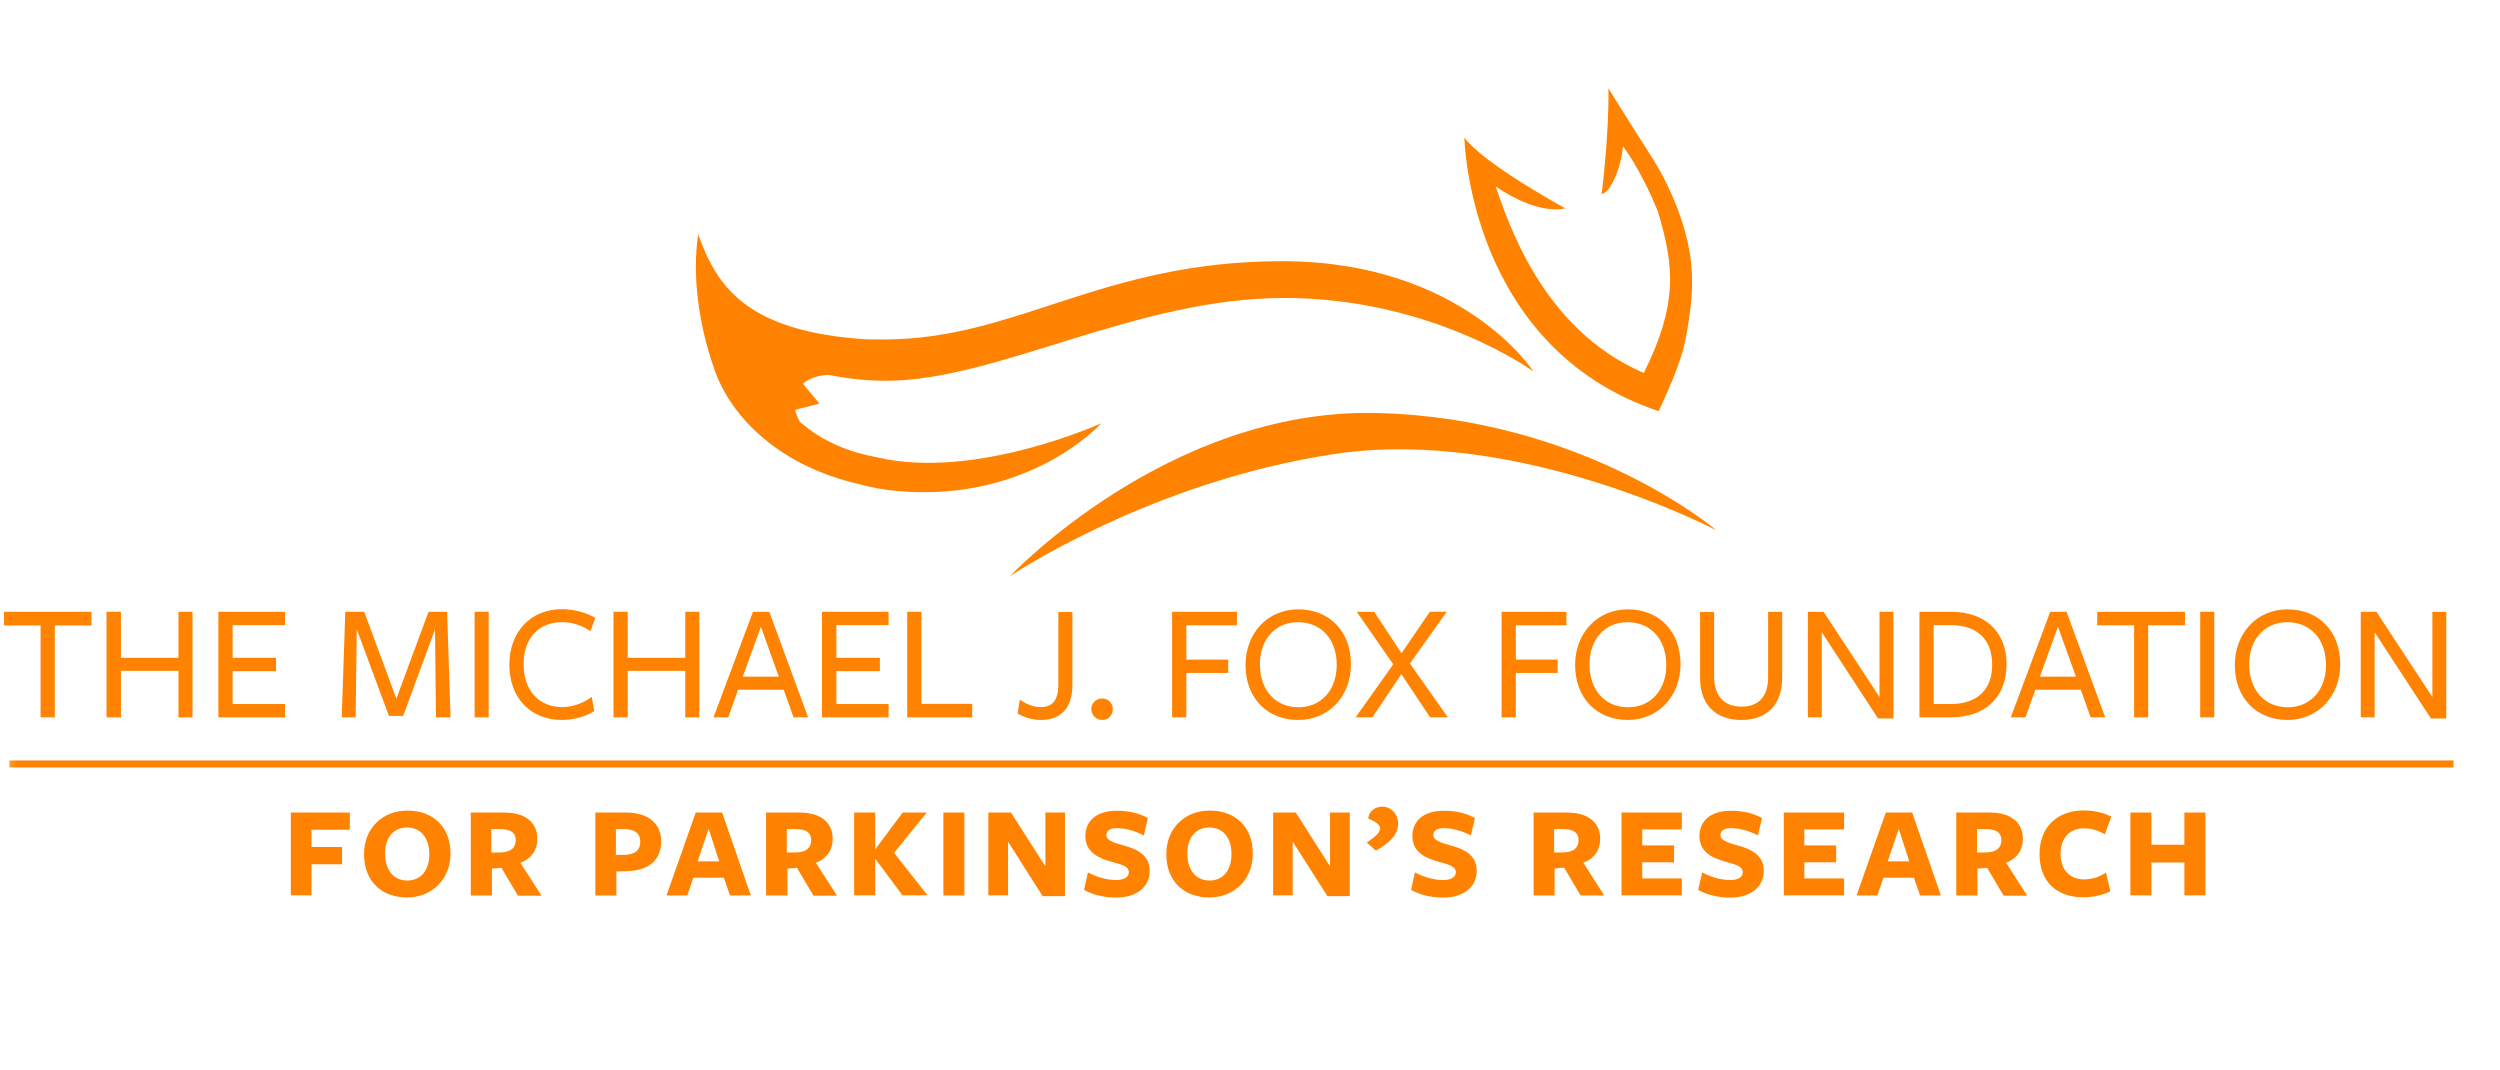 <svg width="236" height="101" viewBox="0 0 236 101" fill="none" xmlns="http://www.w3.org/2000/svg">
<g clip-path="url(#clip0_4510_1788)">
<path d="M0.367 57.752V59.042H3.831V67.719H5.174V59.042H8.638V57.752H0.367Z" fill="#FF8300"/>
<path d="M16.847 67.719V63.327H11.415V67.719H10.057V57.752H11.415V62.098H16.847V57.752H18.175V67.719H16.847Z" fill="#FF8300"/>
<path d="M20.615 67.719V57.752H26.902V59.011H21.958V62.098H26.063V63.357H21.958V66.46H26.902V67.719H20.615Z" fill="#FF8300"/>
<path d="M41.065 59.426L38.059 67.581H36.716L33.679 59.41L33.572 67.719H32.26L32.596 57.752H34.381L37.418 65.953L40.454 57.752H42.209L42.53 67.719H41.156L41.065 59.426Z" fill="#FF8300"/>
<path d="M46.13 57.752H44.803V67.719H46.13V57.752Z" fill="#FF8300"/>
<mask id="mask0_4510_1788" style="mask-type:luminance" maskUnits="userSpaceOnUse" x="0" y="7" width="360" height="87">
<path d="M359.124 7.35H0.367V93.841H359.124V7.35Z" fill="white"/>
</mask>
<g mask="url(#mask0_4510_1788)">
<path d="M55.744 59.579C54.875 59.011 54.066 58.734 53.028 58.734C50.877 58.734 49.427 60.239 49.427 62.697C49.427 65.169 50.892 66.751 53.059 66.751C54.127 66.751 55.164 66.321 55.866 65.783L56.095 67.135C55.287 67.642 54.142 67.964 53.043 67.964C50.144 67.964 48.084 65.937 48.084 62.758C48.084 59.579 50.159 57.506 53.043 57.506C54.173 57.506 55.378 57.828 56.187 58.335L55.744 59.579Z" fill="#FF8300"/>
</g>
<mask id="mask1_4510_1788" style="mask-type:luminance" maskUnits="userSpaceOnUse" x="0" y="7" width="360" height="87">
<path d="M359.124 7.35H0.367V93.841H359.124V7.35Z" fill="white"/>
</mask>
<g mask="url(#mask1_4510_1788)">
<path d="M64.689 67.719V63.327H59.257V67.719H57.914V57.752H59.257V62.098H64.689V57.752H66.017V67.719H64.689Z" fill="#FF8300"/>
</g>
<mask id="mask2_4510_1788" style="mask-type:luminance" maskUnits="userSpaceOnUse" x="0" y="7" width="360" height="87">
<path d="M359.124 7.35H0.367V93.841H359.124V7.35Z" fill="white"/>
</mask>
<g mask="url(#mask2_4510_1788)">
<path d="M71.829 59.165L70.119 63.88H73.522L71.829 59.165ZM76.284 67.719H74.911L73.98 65.108H69.677L68.746 67.719H67.357L71.081 57.752H72.622L76.284 67.719Z" fill="#FF8300"/>
</g>
<mask id="mask3_4510_1788" style="mask-type:luminance" maskUnits="userSpaceOnUse" x="0" y="7" width="360" height="87">
<path d="M359.124 7.35H0.367V93.841H359.124V7.35Z" fill="white"/>
</mask>
<g mask="url(#mask3_4510_1788)">
<path d="M77.596 67.719V57.752H83.883V59.011H78.954V62.098H83.059V63.357H78.954V66.46H83.883V67.719H77.596Z" fill="#FF8300"/>
</g>
<mask id="mask4_4510_1788" style="mask-type:luminance" maskUnits="userSpaceOnUse" x="0" y="7" width="360" height="87">
<path d="M359.124 7.35H0.367V93.841H359.124V7.35Z" fill="white"/>
</mask>
<g mask="url(#mask4_4510_1788)">
<path d="M85.641 67.719V57.752H86.984V66.444H91.775V67.719H85.641Z" fill="#FF8300"/>
</g>
<mask id="mask5_4510_1788" style="mask-type:luminance" maskUnits="userSpaceOnUse" x="0" y="7" width="360" height="87">
<path d="M359.124 7.35H0.367V93.841H359.124V7.35Z" fill="white"/>
</mask>
<g mask="url(#mask5_4510_1788)">
<path d="M98.245 67.965C97.39 67.965 96.581 67.673 96.062 67.35L96.276 66.045C96.871 66.46 97.512 66.751 98.245 66.751C99.389 66.751 99.908 66.045 99.908 64.648V57.768H101.236V64.709C101.22 66.644 100.32 67.965 98.245 67.965Z" fill="#FF8300"/>
</g>
<mask id="mask6_4510_1788" style="mask-type:luminance" maskUnits="userSpaceOnUse" x="0" y="7" width="360" height="87">
<path d="M359.124 7.35H0.367V93.841H359.124V7.35Z" fill="white"/>
</mask>
<g mask="url(#mask6_4510_1788)">
<path d="M104.057 67.965C103.447 67.965 103.02 67.473 103.02 66.936C103.02 66.398 103.447 65.938 104.057 65.938C104.637 65.938 105.049 66.398 105.049 66.936C105.064 67.473 104.652 67.965 104.057 67.965Z" fill="#FF8300"/>
</g>
<mask id="mask7_4510_1788" style="mask-type:luminance" maskUnits="userSpaceOnUse" x="0" y="7" width="360" height="87">
<path d="M359.124 7.35H0.367V93.841H359.124V7.35Z" fill="white"/>
</mask>
<g mask="url(#mask7_4510_1788)">
<path d="M110.648 57.752H116.768V59.027H111.991V62.267H115.944V63.526H111.991V67.719H110.648V57.752Z" fill="#FF8300"/>
</g>
<mask id="mask8_4510_1788" style="mask-type:luminance" maskUnits="userSpaceOnUse" x="0" y="7" width="360" height="87">
<path d="M359.124 7.35H0.367V93.841H359.124V7.35Z" fill="white"/>
</mask>
<g mask="url(#mask8_4510_1788)">
<path d="M122.522 58.735C120.416 58.735 118.936 60.316 118.936 62.712C118.936 65.169 120.416 66.766 122.583 66.766C124.689 66.766 126.185 65.169 126.185 62.774C126.185 60.316 124.704 58.735 122.522 58.735ZM122.553 67.964C119.653 67.964 117.578 65.922 117.578 62.774C117.578 59.794 119.638 57.522 122.553 57.522C125.452 57.522 127.527 59.549 127.527 62.697C127.543 65.676 125.483 67.964 122.553 67.964Z" fill="#FF8300"/>
</g>
<mask id="mask9_4510_1788" style="mask-type:luminance" maskUnits="userSpaceOnUse" x="0" y="7" width="360" height="87">
<path d="M359.124 7.35H0.367V93.841H359.124V7.35Z" fill="white"/>
</mask>
<g mask="url(#mask9_4510_1788)">
<path d="M129.556 67.719H127.969L131.524 62.712L128.076 57.752H129.724L132.303 61.668L134.973 57.752H136.575L133.096 62.636L136.682 67.719H135.003L132.287 63.634L129.556 67.719Z" fill="#FF8300"/>
</g>
<mask id="mask10_4510_1788" style="mask-type:luminance" maskUnits="userSpaceOnUse" x="0" y="7" width="360" height="87">
<path d="M359.124 7.35H0.367V93.841H359.124V7.35Z" fill="white"/>
</mask>
<g mask="url(#mask10_4510_1788)">
<path d="M141.75 57.752H147.869V59.027H143.093V62.267H147.045V63.526H143.093V67.719H141.75V57.752Z" fill="#FF8300"/>
</g>
<mask id="mask11_4510_1788" style="mask-type:luminance" maskUnits="userSpaceOnUse" x="0" y="7" width="360" height="87">
<path d="M359.124 7.35H0.367V93.841H359.124V7.35Z" fill="white"/>
</mask>
<g mask="url(#mask11_4510_1788)">
<path d="M153.636 58.735C151.53 58.735 150.05 60.316 150.05 62.712C150.05 65.169 151.53 66.766 153.697 66.766C155.802 66.766 157.298 65.169 157.298 62.774C157.283 60.316 155.802 58.735 153.636 58.735ZM153.666 67.964C150.767 67.964 148.691 65.922 148.691 62.774C148.691 59.794 150.751 57.522 153.666 57.522C156.565 57.522 158.641 59.549 158.641 62.697C158.641 65.676 156.581 67.964 153.666 67.964Z" fill="#FF8300"/>
</g>
<mask id="mask12_4510_1788" style="mask-type:luminance" maskUnits="userSpaceOnUse" x="0" y="7" width="360" height="87">
<path d="M359.124 7.35H0.367V93.841H359.124V7.35Z" fill="white"/>
</mask>
<g mask="url(#mask12_4510_1788)">
<path d="M164.362 67.965C161.875 67.965 160.486 66.414 160.486 64.033V57.768H161.814V63.834C161.814 65.63 162.668 66.705 164.423 66.705C165.965 66.705 166.911 65.799 166.911 63.926V57.768H168.238V63.895C168.254 66.398 166.956 67.965 164.362 67.965Z" fill="#FF8300"/>
</g>
<mask id="mask13_4510_1788" style="mask-type:luminance" maskUnits="userSpaceOnUse" x="0" y="7" width="360" height="87">
<path d="M359.124 7.35H0.367V93.841H359.124V7.35Z" fill="white"/>
</mask>
<g mask="url(#mask13_4510_1788)">
<path d="M177.426 57.752H178.738V67.826H177.289L171.978 59.687V67.719H170.666V57.752H172.146L177.426 65.799V57.752Z" fill="#FF8300"/>
</g>
<mask id="mask14_4510_1788" style="mask-type:luminance" maskUnits="userSpaceOnUse" x="0" y="7" width="360" height="87">
<path d="M359.124 7.35H0.367V93.841H359.124V7.35Z" fill="white"/>
</mask>
<g mask="url(#mask14_4510_1788)">
<path d="M184.11 59.011H182.538V66.46H184.171C186.536 66.46 188.062 65.2 188.062 62.758C188.062 60.317 186.613 59.011 184.11 59.011ZM184.11 67.719H181.195V57.752H184.171C187.452 57.752 189.42 59.702 189.42 62.666C189.42 65.753 187.513 67.719 184.11 67.719Z" fill="#FF8300"/>
</g>
<mask id="mask15_4510_1788" style="mask-type:luminance" maskUnits="userSpaceOnUse" x="0" y="7" width="360" height="87">
<path d="M359.124 7.35H0.367V93.841H359.124V7.35Z" fill="white"/>
</mask>
<g mask="url(#mask15_4510_1788)">
<path d="M194.274 59.165L192.565 63.88H195.968L194.274 59.165ZM198.73 67.719H197.357L196.426 65.108H192.138L191.207 67.719H189.818L193.542 57.752H195.083L198.73 67.719Z" fill="#FF8300"/>
</g>
<mask id="mask16_4510_1788" style="mask-type:luminance" maskUnits="userSpaceOnUse" x="0" y="7" width="360" height="87">
<path d="M359.124 7.35H0.367V93.841H359.124V7.35Z" fill="white"/>
</mask>
<g mask="url(#mask16_4510_1788)">
<path d="M202.787 59.027V67.719H201.46V59.027H197.98V57.752H206.266V59.027H202.787Z" fill="#FF8300"/>
</g>
<mask id="mask17_4510_1788" style="mask-type:luminance" maskUnits="userSpaceOnUse" x="0" y="7" width="360" height="87">
<path d="M359.124 7.35H0.367V93.841H359.124V7.35Z" fill="white"/>
</mask>
<g mask="url(#mask17_4510_1788)">
<path d="M209.027 57.752H207.699V67.719H209.027V57.752Z" fill="#FF8300"/>
</g>
<mask id="mask18_4510_1788" style="mask-type:luminance" maskUnits="userSpaceOnUse" x="0" y="7" width="360" height="87">
<path d="M359.124 7.35H0.367V93.841H359.124V7.35Z" fill="white"/>
</mask>
<g mask="url(#mask18_4510_1788)">
<path d="M215.911 58.735C213.805 58.735 212.325 60.316 212.325 62.712C212.325 65.169 213.805 66.766 215.972 66.766C218.078 66.766 219.573 65.169 219.573 62.774C219.573 60.316 218.093 58.735 215.911 58.735ZM215.941 67.964C213.042 67.964 210.967 65.922 210.967 62.774C210.967 59.794 213.027 57.522 215.941 57.522C218.841 57.522 220.916 59.549 220.916 62.697C220.931 65.676 218.856 67.964 215.941 67.964Z" fill="#FF8300"/>
</g>
<mask id="mask19_4510_1788" style="mask-type:luminance" maskUnits="userSpaceOnUse" x="0" y="7" width="360" height="87">
<path d="M359.124 7.35H0.367V93.841H359.124V7.35Z" fill="white"/>
</mask>
<g mask="url(#mask19_4510_1788)">
<path d="M229.616 57.752V65.799L224.336 57.752H222.855V67.719H224.168V59.687L229.478 67.826H230.928V57.752H229.616Z" fill="#FF8300"/>
</g>
<mask id="mask20_4510_1788" style="mask-type:luminance" maskUnits="userSpaceOnUse" x="0" y="7" width="360" height="87">
<path d="M359.124 7.35H0.367V93.841H359.124V7.35Z" fill="white"/>
</mask>
<g mask="url(#mask20_4510_1788)">
<path d="M231.614 71.788H0.887V72.448H231.614V71.788Z" fill="#FF8300"/>
</g>
<mask id="mask21_4510_1788" style="mask-type:luminance" maskUnits="userSpaceOnUse" x="0" y="7" width="360" height="87">
<path d="M359.124 7.35H0.367V93.841H359.124V7.35Z" fill="white"/>
</mask>
<g mask="url(#mask21_4510_1788)">
<path d="M27.453 76.702V84.519H29.406V81.586H32.291V79.958H29.406V78.33H33.023V76.702H27.453Z" fill="#FF8300"/>
</g>
<mask id="mask22_4510_1788" style="mask-type:luminance" maskUnits="userSpaceOnUse" x="0" y="7" width="360" height="87">
<path d="M359.124 7.35H0.367V93.841H359.124V7.35Z" fill="white"/>
</mask>
<g mask="url(#mask22_4510_1788)">
<path d="M38.424 78.116C37.097 78.116 36.349 79.114 36.349 80.588C36.349 82.093 37.127 83.122 38.455 83.122C39.767 83.122 40.53 82.109 40.53 80.634C40.53 79.129 39.737 78.116 38.424 78.116ZM38.424 84.719C36.12 84.719 34.365 83.276 34.365 80.634C34.365 78.162 36.135 76.519 38.455 76.519C40.774 76.519 42.529 77.947 42.529 80.588C42.514 83.061 40.728 84.719 38.424 84.719Z" fill="#FF8300"/>
</g>
<mask id="mask23_4510_1788" style="mask-type:luminance" maskUnits="userSpaceOnUse" x="0" y="7" width="360" height="87">
<path d="M359.124 7.35H0.367V93.841H359.124V7.35Z" fill="white"/>
</mask>
<g mask="url(#mask23_4510_1788)">
<path d="M47.369 80.466C48.224 80.404 48.682 80.051 48.682 79.299C48.682 78.607 48.209 78.27 47.217 78.27H46.377V80.481L47.369 80.466ZM46.423 84.535H44.44V76.703H47.568C49.643 76.703 50.727 77.671 50.727 79.191C50.727 80.235 50.177 81.049 49.124 81.448L51.123 84.551H48.895L47.339 81.925L46.438 82.001V84.535H46.423Z" fill="#FF8300"/>
</g>
<mask id="mask24_4510_1788" style="mask-type:luminance" maskUnits="userSpaceOnUse" x="0" y="7" width="360" height="87">
<path d="M359.124 7.35H0.367V93.841H359.124V7.35Z" fill="white"/>
</mask>
<g mask="url(#mask24_4510_1788)">
<path d="M58.935 78.269H58.141V80.71L58.935 80.695C59.957 80.68 60.445 80.25 60.445 79.451C60.445 78.683 59.926 78.269 58.935 78.269ZM58.95 82.246L58.187 82.261V84.534H56.203V76.702H59.087C61.269 76.702 62.414 77.808 62.414 79.42C62.414 81.248 61.178 82.246 58.95 82.246Z" fill="#FF8300"/>
</g>
<mask id="mask25_4510_1788" style="mask-type:luminance" maskUnits="userSpaceOnUse" x="0" y="7" width="360" height="87">
<path d="M359.124 7.35H0.367V93.841H359.124V7.35Z" fill="white"/>
</mask>
<g mask="url(#mask25_4510_1788)">
<path d="M66.899 78.238L67.891 81.309H65.861L66.899 78.238ZM65.678 76.702L62.916 84.534H64.885L65.449 82.86H68.333L68.913 84.534H70.882L68.165 76.702H65.678Z" fill="#FF8300"/>
</g>
<mask id="mask26_4510_1788" style="mask-type:luminance" maskUnits="userSpaceOnUse" x="0" y="7" width="360" height="87">
<path d="M359.124 7.35H0.367V93.841H359.124V7.35Z" fill="white"/>
</mask>
<g mask="url(#mask26_4510_1788)">
<path d="M75.263 80.466C76.118 80.404 76.576 80.051 76.576 79.299C76.576 78.607 76.103 78.27 75.111 78.27H74.272V80.481L75.263 80.466ZM74.302 84.535H72.318V76.703H75.447C77.522 76.703 78.605 77.671 78.605 79.191C78.605 80.235 78.056 81.049 77.018 81.448L79.017 84.551H76.79L75.233 81.925L74.333 82.001V84.535H74.302Z" fill="#FF8300"/>
</g>
<mask id="mask27_4510_1788" style="mask-type:luminance" maskUnits="userSpaceOnUse" x="0" y="7" width="360" height="87">
<path d="M359.124 7.35H0.367V93.841H359.124V7.35Z" fill="white"/>
</mask>
<g mask="url(#mask27_4510_1788)">
<path d="M85.211 76.703L82.632 80.159H82.617V76.703H80.633V84.52H82.617V81.08H82.632L85.195 84.52H87.561L84.402 80.512L87.484 76.703H85.211Z" fill="#FF8300"/>
</g>
<mask id="mask28_4510_1788" style="mask-type:luminance" maskUnits="userSpaceOnUse" x="0" y="7" width="360" height="87">
<path d="M359.124 7.35H0.367V93.841H359.124V7.35Z" fill="white"/>
</mask>
<g mask="url(#mask28_4510_1788)">
<path d="M91.038 76.703H89.055V84.535H91.038V76.703Z" fill="#FF8300"/>
</g>
<mask id="mask29_4510_1788" style="mask-type:luminance" maskUnits="userSpaceOnUse" x="0" y="7" width="360" height="87">
<path d="M359.124 7.35H0.367V93.841H359.124V7.35Z" fill="white"/>
</mask>
<g mask="url(#mask29_4510_1788)">
<path d="M98.686 76.703V81.786L95.435 76.703H93.299V84.52H95.16V79.452L98.426 84.597H100.532V76.703H98.686Z" fill="#FF8300"/>
</g>
<mask id="mask30_4510_1788" style="mask-type:luminance" maskUnits="userSpaceOnUse" x="0" y="7" width="360" height="87">
<path d="M359.124 7.35H0.367V93.841H359.124V7.35Z" fill="white"/>
</mask>
<g mask="url(#mask30_4510_1788)">
<path d="M106.561 82.338C106.561 81.816 105.996 81.632 104.959 81.355C103.829 81.048 102.456 80.511 102.456 78.944C102.456 77.485 103.509 76.533 105.447 76.533C106.668 76.533 107.614 76.81 108.362 77.224L107.98 78.868C107.202 78.453 106.24 78.176 105.462 78.176C104.776 78.176 104.44 78.407 104.44 78.837C104.44 79.344 105.142 79.543 106.088 79.82C107.293 80.142 108.529 80.695 108.529 82.185C108.529 83.674 107.385 84.734 105.34 84.734C104.18 84.734 103.066 84.427 102.334 84.012L102.7 82.354C103.478 82.768 104.409 83.075 105.371 83.075C106.073 83.075 106.561 82.814 106.561 82.338Z" fill="#FF8300"/>
</g>
<mask id="mask31_4510_1788" style="mask-type:luminance" maskUnits="userSpaceOnUse" x="0" y="7" width="360" height="87">
<path d="M359.124 7.35H0.367V93.841H359.124V7.35Z" fill="white"/>
</mask>
<g mask="url(#mask31_4510_1788)">
<path d="M114.159 78.116C112.831 78.116 112.083 79.114 112.083 80.588C112.083 82.093 112.862 83.122 114.189 83.122C115.502 83.122 116.249 82.109 116.249 80.634C116.265 79.129 115.486 78.116 114.159 78.116ZM114.159 84.719C111.854 84.719 110.1 83.276 110.1 80.634C110.1 78.162 111.87 76.519 114.189 76.519C116.509 76.519 118.264 77.947 118.264 80.588C118.264 83.061 116.478 84.719 114.159 84.719Z" fill="#FF8300"/>
</g>
<mask id="mask32_4510_1788" style="mask-type:luminance" maskUnits="userSpaceOnUse" x="0" y="7" width="360" height="87">
<path d="M359.124 7.35H0.367V93.841H359.124V7.35Z" fill="white"/>
</mask>
<g mask="url(#mask32_4510_1788)">
<path d="M125.557 76.703V81.786L122.322 76.703H120.186V84.52H122.032V79.452L125.313 84.597H127.419V76.703H125.557Z" fill="#FF8300"/>
</g>
<mask id="mask33_4510_1788" style="mask-type:luminance" maskUnits="userSpaceOnUse" x="0" y="7" width="360" height="87">
<path d="M359.124 7.35H0.367V93.841H359.124V7.35Z" fill="white"/>
</mask>
<g mask="url(#mask33_4510_1788)">
<path d="M130.488 76.149C131.358 76.149 131.984 76.887 131.984 77.747C131.984 78.898 130.961 79.712 129.878 80.296L129.023 79.543C129.71 79.067 130.275 78.637 130.275 78.223C130.275 77.885 130.015 77.639 129.161 77.27C129.222 76.61 129.771 76.149 130.488 76.149Z" fill="#FF8300"/>
</g>
<mask id="mask34_4510_1788" style="mask-type:luminance" maskUnits="userSpaceOnUse" x="0" y="7" width="360" height="87">
<path d="M359.124 7.35H0.367V93.841H359.124V7.35Z" fill="white"/>
</mask>
<g mask="url(#mask34_4510_1788)">
<path d="M137.432 82.338C137.432 81.816 136.867 81.632 135.83 81.355C134.701 81.048 133.327 80.511 133.327 78.944C133.327 77.485 134.38 76.533 136.318 76.533C137.539 76.533 138.485 76.81 139.233 77.224L138.851 78.868C138.073 78.453 137.112 78.176 136.333 78.176C135.647 78.176 135.311 78.407 135.311 78.837C135.311 79.344 136.013 79.543 136.959 79.82C138.164 80.142 139.401 80.695 139.401 82.185C139.401 83.674 138.256 84.734 136.211 84.734C135.051 84.734 133.938 84.427 133.205 84.012L133.571 82.354C134.35 82.768 135.28 83.075 136.242 83.075C136.944 83.075 137.432 82.814 137.432 82.338Z" fill="#FF8300"/>
</g>
<mask id="mask35_4510_1788" style="mask-type:luminance" maskUnits="userSpaceOnUse" x="0" y="7" width="360" height="87">
<path d="M359.124 7.35H0.367V93.841H359.124V7.35Z" fill="white"/>
</mask>
<g mask="url(#mask35_4510_1788)">
<path d="M147.701 80.466C148.556 80.404 149.014 80.051 149.014 79.299C149.014 78.607 148.541 78.27 147.549 78.27H146.709V80.481L147.701 80.466ZM146.755 84.535H144.771V76.703H147.9C149.96 76.703 151.059 77.671 151.059 79.191C151.059 80.235 150.509 81.049 149.471 81.448L151.44 84.535H149.212L147.656 81.909L146.755 81.986V84.535Z" fill="#FF8300"/>
</g>
<mask id="mask36_4510_1788" style="mask-type:luminance" maskUnits="userSpaceOnUse" x="0" y="7" width="360" height="87">
<path d="M359.124 7.35H0.367V93.841H359.124V7.35Z" fill="white"/>
</mask>
<g mask="url(#mask36_4510_1788)">
<path d="M153.072 76.703V84.52H158.764V82.923H155.026V81.402H158.032V79.805H155.026V78.3H158.764V76.703H153.072Z" fill="#FF8300"/>
</g>
<mask id="mask37_4510_1788" style="mask-type:luminance" maskUnits="userSpaceOnUse" x="0" y="7" width="360" height="87">
<path d="M359.124 7.35H0.367V93.841H359.124V7.35Z" fill="white"/>
</mask>
<g mask="url(#mask37_4510_1788)">
<path d="M164.516 82.338C164.516 81.816 163.952 81.632 162.929 81.355C161.8 81.048 160.427 80.511 160.427 78.944C160.427 77.485 161.48 76.533 163.418 76.533C164.638 76.533 165.585 76.81 166.332 77.224L165.951 78.868C165.173 78.453 164.211 78.176 163.433 78.176C162.746 78.176 162.411 78.407 162.411 78.837C162.411 79.344 163.128 79.543 164.059 79.82C165.249 80.142 166.5 80.695 166.5 82.185C166.5 83.674 165.356 84.734 163.311 84.734C162.151 84.734 161.037 84.427 160.305 84.012L160.686 82.354C161.449 82.768 162.395 83.075 163.357 83.075C164.028 83.075 164.516 82.814 164.516 82.338Z" fill="#FF8300"/>
</g>
<mask id="mask38_4510_1788" style="mask-type:luminance" maskUnits="userSpaceOnUse" x="0" y="7" width="360" height="87">
<path d="M359.124 7.35H0.367V93.841H359.124V7.35Z" fill="white"/>
</mask>
<g mask="url(#mask38_4510_1788)">
<path d="M168.391 76.703V84.52H174.083V82.923H170.329V81.402H173.335V79.805H170.329V78.3H174.083V76.703H168.391Z" fill="#FF8300"/>
</g>
<mask id="mask39_4510_1788" style="mask-type:luminance" maskUnits="userSpaceOnUse" x="0" y="7" width="360" height="87">
<path d="M359.124 7.35H0.367V93.841H359.124V7.35Z" fill="white"/>
</mask>
<g mask="url(#mask39_4510_1788)">
<path d="M179.241 78.239L180.232 81.31H178.203L179.241 78.239ZM178.02 76.703L175.258 84.535H177.226L177.791 82.861H180.675L181.255 84.535H183.223L180.507 76.703H178.02Z" fill="#FF8300"/>
</g>
<mask id="mask40_4510_1788" style="mask-type:luminance" maskUnits="userSpaceOnUse" x="0" y="7" width="360" height="87">
<path d="M359.124 7.35H0.367V93.841H359.124V7.35Z" fill="white"/>
</mask>
<g mask="url(#mask40_4510_1788)">
<path d="M187.619 80.466C188.458 80.404 188.931 80.051 188.931 79.299C188.931 78.607 188.458 78.27 187.466 78.27H186.627V80.481L187.619 80.466ZM186.658 84.535H184.674V76.703H187.802C189.877 76.703 190.961 77.671 190.961 79.191C190.961 80.235 190.411 81.049 189.374 81.448L191.373 84.551H189.145L187.588 81.925L186.673 82.001V84.535H186.658Z" fill="#FF8300"/>
</g>
<mask id="mask41_4510_1788" style="mask-type:luminance" maskUnits="userSpaceOnUse" x="0" y="7" width="360" height="87">
<path d="M359.124 7.35H0.367V93.841H359.124V7.35Z" fill="white"/>
</mask>
<g mask="url(#mask41_4510_1788)">
<path d="M198.698 78.76C198.118 78.407 197.432 78.192 196.73 78.192C195.387 78.192 194.517 79.114 194.517 80.588C194.517 82.078 195.341 83.014 196.745 83.014C197.508 83.014 198.21 82.769 198.805 82.369L199.217 84.135C198.607 84.473 197.569 84.704 196.669 84.704C194.181 84.704 192.533 83.26 192.533 80.634C192.533 78.1 194.166 76.503 196.73 76.503C197.676 76.503 198.591 76.733 199.309 77.087L198.698 78.76Z" fill="#FF8300"/>
</g>
<mask id="mask42_4510_1788" style="mask-type:luminance" maskUnits="userSpaceOnUse" x="0" y="7" width="360" height="87">
<path d="M359.124 7.35H0.367V93.841H359.124V7.35Z" fill="white"/>
</mask>
<g mask="url(#mask42_4510_1788)">
<path d="M206.206 76.703V79.744H203.093V76.703H201.109V84.52H203.093V81.418H206.206V84.52H208.19V76.703H206.206Z" fill="#FF8300"/>
</g>
<mask id="mask43_4510_1788" style="mask-type:luminance" maskUnits="userSpaceOnUse" x="0" y="7" width="360" height="87">
<path d="M359.124 7.35H0.367V93.841H359.124V7.35Z" fill="white"/>
</mask>
<g mask="url(#mask43_4510_1788)">
<path d="M95.344 54.389C95.344 54.389 110.237 38.556 129.877 38.986C149.516 39.416 162.029 50.059 162.029 50.059C162.029 50.059 143.351 40.245 125.985 42.856C108.604 45.452 95.344 54.389 95.344 54.389Z" fill="#FF8300"/>
</g>
<path fill-rule="evenodd" clip-rule="evenodd" d="M78.254 35.392C79.917 35.73 81.733 35.944 83.701 35.944C94.063 35.944 107.217 28.128 121.24 28.128C135.264 28.128 144.756 35.069 144.756 35.069C144.756 35.069 138.072 24.657 121.027 24.657C103.982 24.657 95.955 32.044 83.472 32.044C82.862 32.044 82.267 32.044 81.702 32.028C70.319 31.276 67.633 26.915 65.909 22.123C65.344 25.901 65.893 30.416 67.404 34.777C68.93 39.277 73.447 43.961 81.138 45.712C82.267 46.019 83.472 46.249 84.754 46.357C97.267 47.447 103.966 39.953 103.966 39.953C103.966 39.953 92.064 45.374 82.755 43.162C80.451 42.748 77.796 41.826 75.522 39.83C75.141 39.215 75.064 38.693 75.064 38.693C75.064 38.693 75.843 38.478 77.353 38.094C76.545 37.158 75.797 36.221 75.797 36.221C75.797 36.221 76.636 35.407 78.254 35.392Z" fill="#FF8300"/>
<path fill-rule="evenodd" clip-rule="evenodd" d="M138.238 12.985C138.238 12.985 138.574 32.781 156.58 38.816C158.747 34.163 159.007 32.75 159.327 30.861C159.556 29.509 159.785 27.759 159.724 26.023C159.556 20.265 155.97 14.905 155.97 14.905C155.97 14.905 152.506 9.468 151.835 8.332C151.911 12.694 151.194 18.329 151.194 18.329C151.194 18.329 151.575 18.222 151.835 17.869C153.071 16.118 153.208 13.815 153.208 13.815C153.208 13.815 154.81 15.811 156.504 19.957C158.122 25.317 158.335 28.819 155.177 35.207C145.471 31.061 142.297 20.695 141.183 17.592C145.365 20.449 147.76 19.666 147.76 19.666C147.76 19.666 140.008 15.442 138.238 12.985Z" fill="#FF8300"/>
</g>
<defs>
<clipPath id="clip0_4510_1788">
<rect width="235" height="100" fill="white" transform="translate(0.381 0.85)"/>
</clipPath>
</defs>
</svg>
